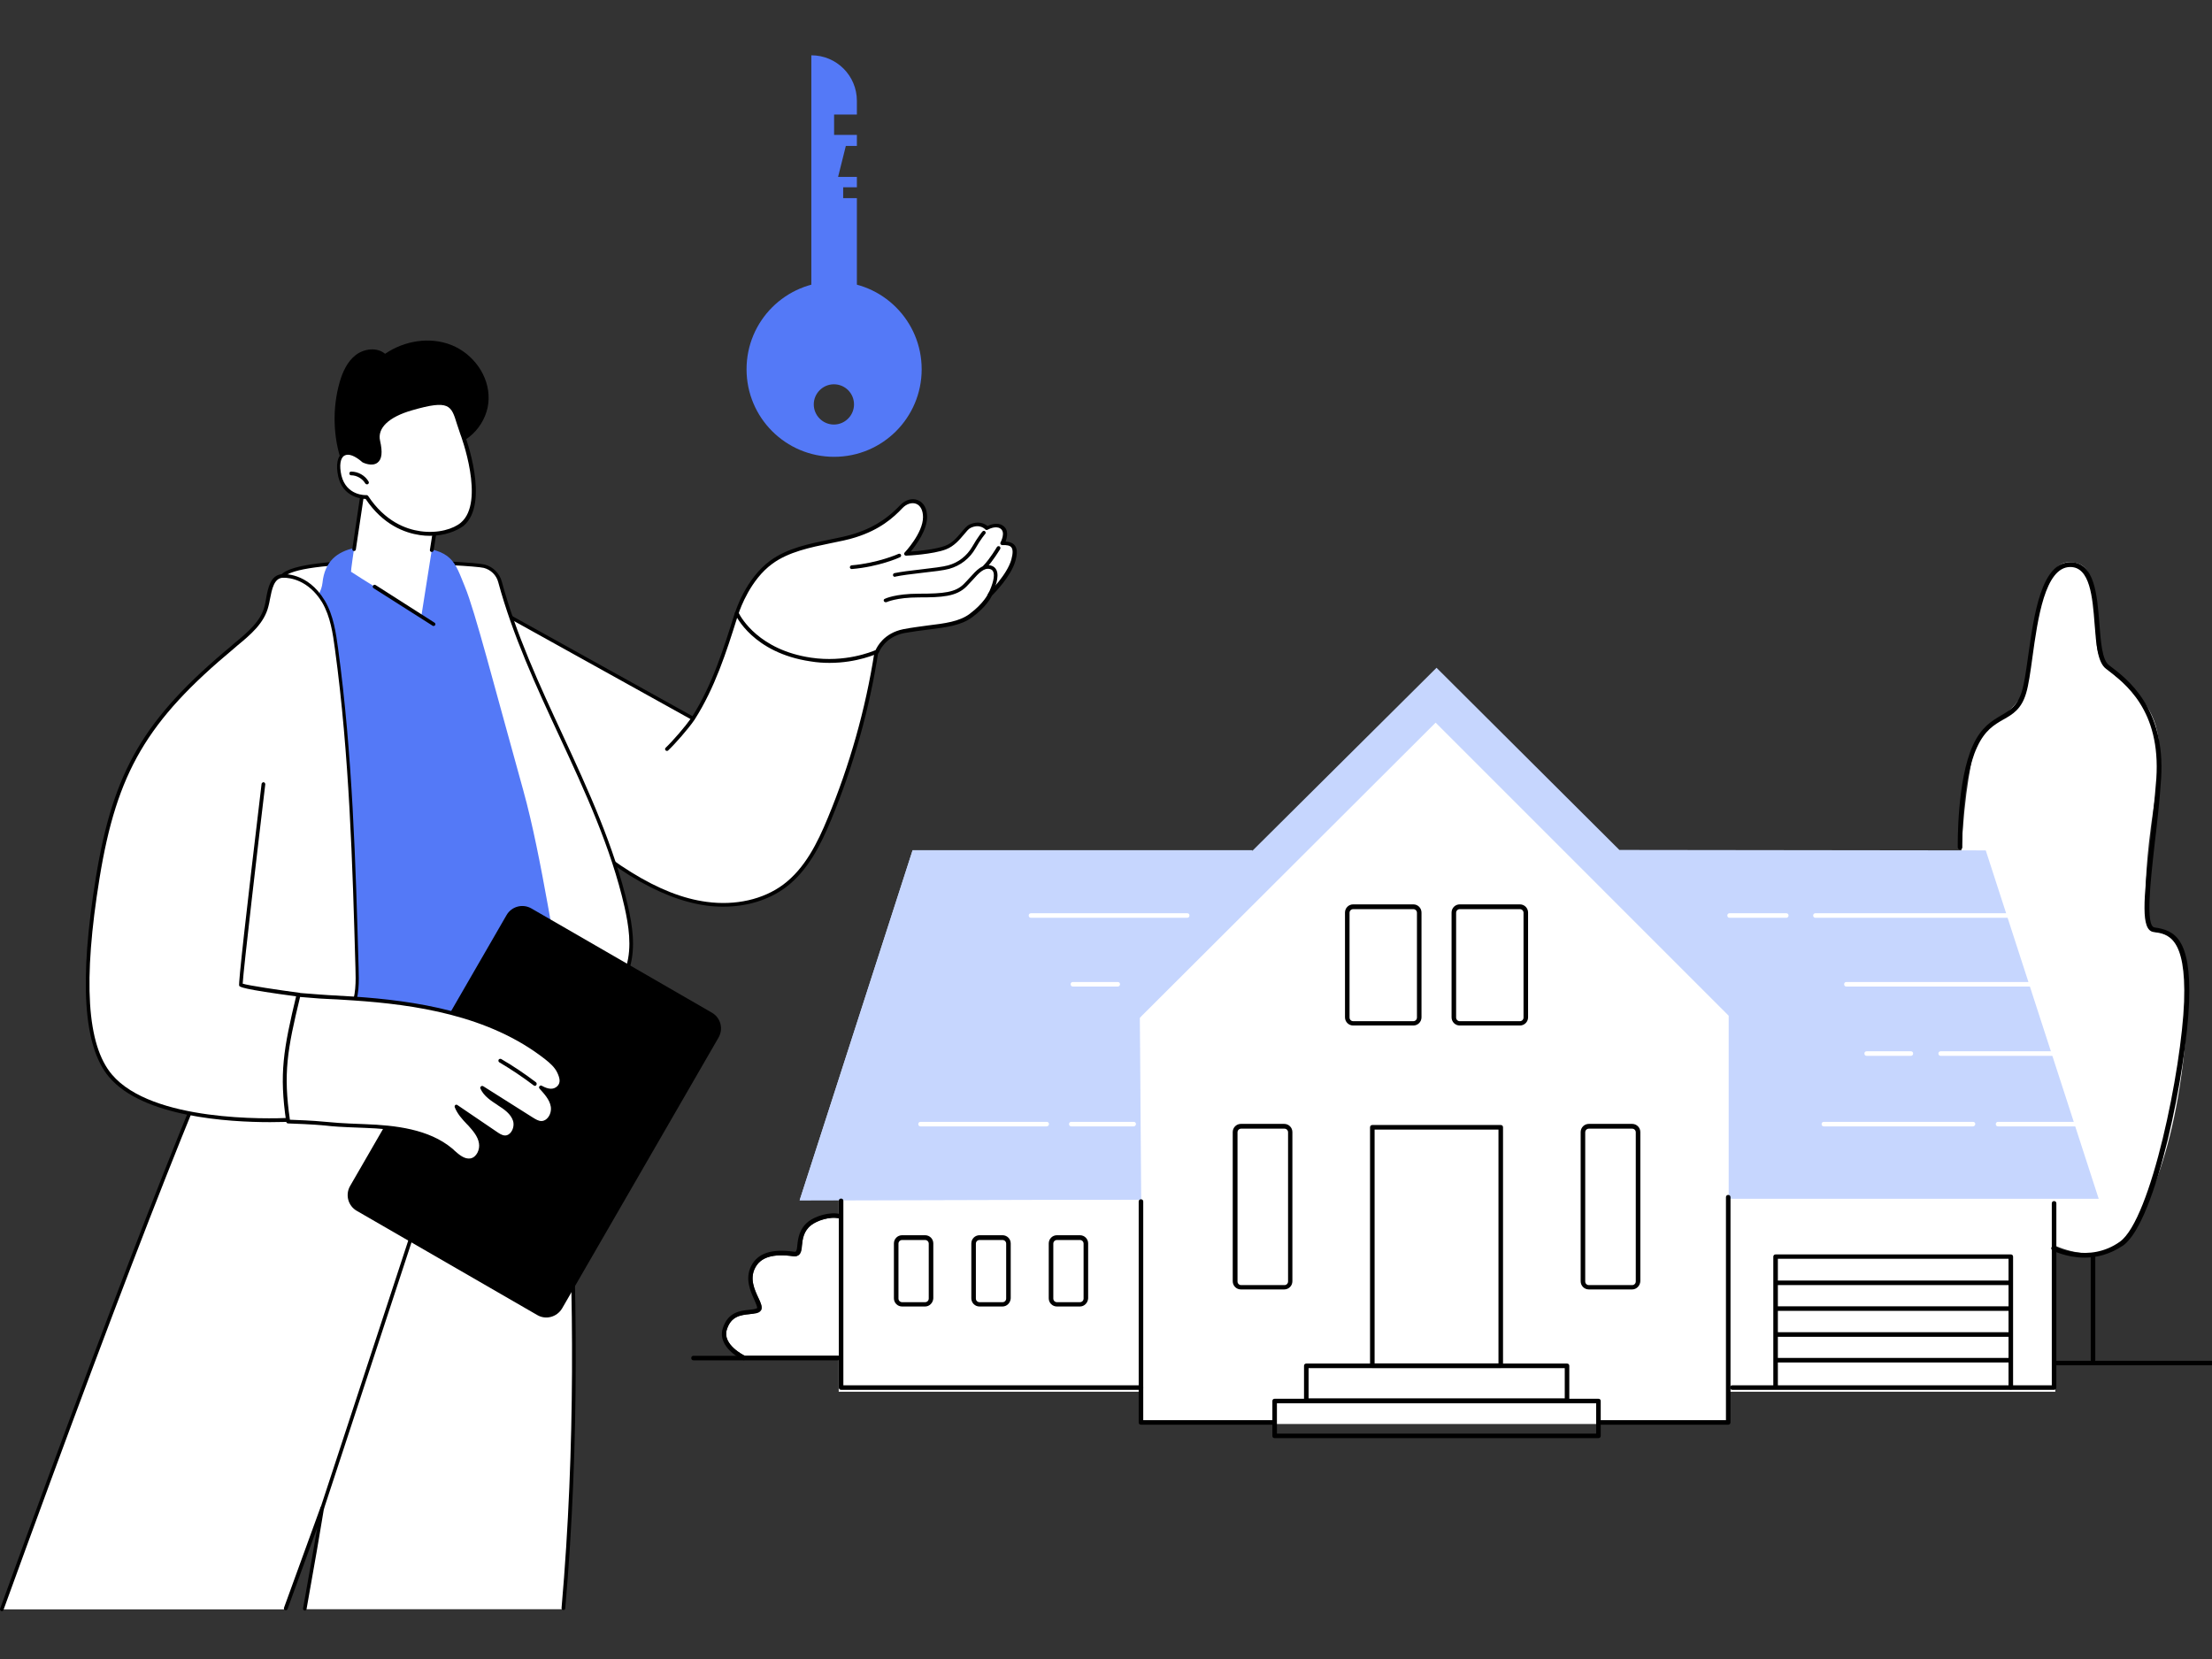 <svg width="240" height="180" viewBox="0 0 240 180" fill="none" xmlns="http://www.w3.org/2000/svg">
<rect x="0" y="0" width="240" height="180" fill="#333333" stroke="none"/>
<g clip-path="url(#clip0_859_9279)">
<path d="M227 136C225 136 223 135.5 220 133.5C219.333 131.333 217.3 124.2 214.5 113C211 99 213.5 82.5 214.5 80.5C215.5 78.5 217 78.5 219 76C221 73.5 220.5 61 224.5 61C227.5 61 227 64 227.5 70C227.917 75 236 73.5 234 85.5C232 97.5 233 100.5 233.5 101C234 101.5 238.5 99.5 237 114C235.5 128.5 231 134 230.5 134.5C230 135 229 136 227 136Z" fill="white"/>
<path d="M91 126L121.5 106L156 77L190.5 106L223 126V151H187.5V154.5H124V151H91V126Z" fill="white"/>
<path d="M99.014 92.267L86.76 130.24L123.819 130.142L123.671 110.426L155.764 78.407L187.56 110.204V130.068H227.707L215.453 92.267L175.701 92.218L155.862 72.453L135.9 92.292L99.014 92.267Z" fill="#C6D6FE"/>
<path d="M91.083 132.206C91.207 132.231 91.355 132.157 91.379 132.033H92V147.079H80.781C80.756 147.079 78.359 145.893 78.853 144.287C79.298 142.805 80.361 142.681 81.324 142.583C81.549 142.555 82.117 142.428 82.584 142.138C82.732 141.817 82.559 141.397 82.288 140.829C81.868 139.939 81.324 138.753 81.917 137.592C82.51 136.406 83.844 135.986 86.117 136.307C86.315 136.332 86.488 136.283 86.636 136.184C86.759 136.123 87.006 135.829 87.006 135.146C87.081 134.454 87.179 133.565 88.019 132.923C88.612 132.453 90.045 131.934 91.083 132.206Z" fill="white"/>
<path d="M123.696 130.17L86.76 130.219L99.014 92.246H135.9L123.646 110.454L123.696 130.17Z" fill="#C6D6FE"/>
<path d="M153.343 111.267H146.821C146.326 111.267 145.931 110.871 145.931 110.377V99.013C145.931 98.518 146.326 98.123 146.821 98.123H153.343C153.837 98.123 154.232 98.518 154.232 99.013V110.377C154.232 110.871 153.837 111.267 153.343 111.267ZM146.821 98.642C146.598 98.642 146.425 98.815 146.425 99.037V110.402C146.425 110.624 146.598 110.797 146.821 110.797H153.343C153.565 110.797 153.738 110.624 153.738 110.402V99.037C153.738 98.815 153.565 98.642 153.343 98.642H146.821Z" fill="black"/>
<path d="M164.905 111.267H158.383C157.889 111.267 157.494 110.871 157.494 110.377V99.013C157.494 98.518 157.889 98.123 158.383 98.123H164.905C165.4 98.123 165.795 98.518 165.795 99.013V110.377C165.795 110.871 165.4 111.267 164.905 111.267ZM158.383 98.642C158.161 98.642 157.988 98.815 157.988 99.037V110.402C157.988 110.624 158.161 110.797 158.383 110.797H164.905C165.128 110.797 165.301 110.624 165.301 110.402V99.037C165.301 98.815 165.128 98.642 164.905 98.642H158.383Z" fill="black"/>
<path d="M138.223 154.58H123.794C123.646 154.58 123.547 154.481 123.547 154.333V130.368C123.547 130.22 123.646 130.121 123.794 130.121C123.943 130.121 124.041 130.22 124.041 130.368V154.086H138.223C138.371 154.086 138.47 154.185 138.47 154.333C138.47 154.457 138.346 154.58 138.223 154.58Z" fill="black"/>
<path d="M187.511 154.579H173.503C173.355 154.579 173.256 154.48 173.256 154.332C173.256 154.183 173.355 154.085 173.503 154.085H187.264V129.897C187.264 129.749 187.363 129.65 187.511 129.65C187.659 129.65 187.758 129.749 187.758 129.897V154.332C187.758 154.455 187.659 154.579 187.511 154.579Z" fill="black"/>
<path d="M173.43 156.038H138.298C138.149 156.038 138.051 155.939 138.051 155.791V152.011C138.051 151.862 138.149 151.764 138.298 151.764H173.43C173.578 151.764 173.677 151.862 173.677 152.011V155.791C173.677 155.939 173.578 156.038 173.43 156.038ZM138.545 155.544H173.182V152.258H138.545V155.544Z" fill="black"/>
<path d="M170.021 152.219H141.732C141.584 152.219 141.485 152.121 141.485 151.972V148.192C141.485 148.044 141.584 147.945 141.732 147.945H170.021C170.169 147.945 170.268 148.044 170.268 148.192V151.972C170.268 152.096 170.144 152.219 170.021 152.219ZM141.979 151.725H169.774V148.439H141.979V151.725Z" fill="black"/>
<path d="M162.83 148.424H148.896C148.748 148.424 148.649 148.325 148.649 148.177V122.31C148.649 122.161 148.748 122.062 148.896 122.062H162.83C162.978 122.062 163.077 122.161 163.077 122.31V148.177C163.077 148.3 162.978 148.424 162.83 148.424ZM149.143 147.93H162.583V122.557H149.143V147.93Z" fill="black"/>
<path d="M222.866 150.798H187.956C187.808 150.798 187.709 150.699 187.709 150.551C187.709 150.402 187.808 150.304 187.956 150.304H222.618V130.563C222.618 130.415 222.717 130.316 222.866 130.316C223.014 130.316 223.113 130.415 223.113 130.563V150.551C223.113 150.699 222.989 150.798 222.866 150.798Z" fill="black"/>
<path d="M139.334 139.903H134.64C134.146 139.903 133.75 139.507 133.75 139.013V122.831C133.75 122.337 134.146 121.941 134.64 121.941H139.334C139.828 121.941 140.223 122.337 140.223 122.831V139.013C140.223 139.507 139.828 139.903 139.334 139.903ZM134.664 122.46C134.442 122.46 134.269 122.633 134.269 122.856V139.038C134.269 139.26 134.442 139.433 134.664 139.433H139.359C139.581 139.433 139.754 139.26 139.754 139.038V122.856C139.754 122.633 139.581 122.46 139.359 122.46H134.664Z" fill="black"/>
<path d="M177.085 139.903H172.391C171.897 139.903 171.501 139.507 171.501 139.013V122.831C171.501 122.337 171.897 121.941 172.391 121.941H177.085C177.579 121.941 177.974 122.337 177.974 122.831V139.013C177.95 139.507 177.554 139.903 177.085 139.903ZM172.391 122.46C172.168 122.46 171.995 122.633 171.995 122.856V139.038C171.995 139.26 172.168 139.433 172.391 139.433H177.085C177.307 139.433 177.48 139.26 177.48 139.038V122.856C177.48 122.633 177.307 122.46 177.085 122.46H172.391Z" fill="black"/>
<path d="M218.171 150.754C218.023 150.754 217.924 150.655 217.924 150.507V136.573H192.897V150.458C192.897 150.606 192.798 150.705 192.65 150.705C192.502 150.705 192.403 150.606 192.403 150.458V136.351C192.403 136.202 192.502 136.104 192.65 136.104H218.171C218.319 136.104 218.418 136.202 218.418 136.351V150.532C218.418 150.655 218.295 150.754 218.171 150.754Z" fill="black"/>
<path d="M218.023 139.432H192.774C192.626 139.432 192.527 139.333 192.527 139.185C192.527 139.036 192.626 138.938 192.774 138.938H218.023C218.172 138.938 218.27 139.036 218.27 139.185C218.27 139.308 218.147 139.432 218.023 139.432Z" fill="black"/>
<path d="M218.023 142.227H192.774C192.626 142.227 192.527 142.128 192.527 141.979C192.527 141.831 192.626 141.732 192.774 141.732H218.023C218.172 141.732 218.27 141.831 218.27 141.979C218.27 142.128 218.147 142.227 218.023 142.227Z" fill="black"/>
<path d="M218.023 145.041H192.774C192.626 145.041 192.527 144.942 192.527 144.794C192.527 144.646 192.626 144.547 192.774 144.547H218.023C218.172 144.547 218.27 144.646 218.27 144.794C218.27 144.917 218.147 145.041 218.023 145.041Z" fill="black"/>
<path d="M218.023 147.83H192.774C192.626 147.83 192.527 147.731 192.527 147.583C192.527 147.435 192.626 147.336 192.774 147.336H218.023C218.172 147.336 218.27 147.435 218.27 147.583C218.27 147.731 218.147 147.83 218.023 147.83Z" fill="black"/>
<path d="M123.794 150.796H91.257C91.108 150.796 91.009 150.697 91.009 150.549V130.29C91.009 130.142 91.108 130.043 91.257 130.043C91.405 130.043 91.504 130.142 91.504 130.29V150.302H123.794C123.942 150.302 124.041 150.401 124.041 150.549C124.041 150.697 123.918 150.796 123.794 150.796Z" fill="black"/>
<path d="M100.373 141.754H97.878C97.384 141.754 96.988 141.359 96.988 140.865V134.911C96.988 134.417 97.384 134.021 97.878 134.021H100.373C100.867 134.021 101.263 134.417 101.263 134.911V140.865C101.238 141.359 100.843 141.754 100.373 141.754ZM97.878 134.54C97.656 134.54 97.483 134.713 97.483 134.936V140.89C97.483 141.112 97.656 141.285 97.878 141.285H100.373C100.595 141.285 100.768 141.112 100.768 140.89V134.936C100.768 134.713 100.595 134.54 100.373 134.54H97.878Z" fill="black"/>
<path d="M108.772 141.754H106.277C105.783 141.754 105.388 141.359 105.388 140.865V134.911C105.388 134.417 105.783 134.021 106.277 134.021H108.772C109.266 134.021 109.662 134.417 109.662 134.911V140.865C109.637 141.359 109.242 141.754 108.772 141.754ZM106.277 134.54C106.055 134.54 105.882 134.713 105.882 134.936V140.89C105.882 141.112 106.055 141.285 106.277 141.285H108.772C108.995 141.285 109.168 141.112 109.168 140.89V134.936C109.168 134.713 108.995 134.54 108.772 134.54H106.277Z" fill="black"/>
<path d="M117.173 141.754H114.678C114.184 141.754 113.788 141.359 113.788 140.865V134.911C113.788 134.417 114.184 134.021 114.678 134.021H117.173C117.667 134.021 118.063 134.417 118.063 134.911V140.865C118.038 141.359 117.643 141.754 117.173 141.754ZM114.678 134.54C114.456 134.54 114.283 134.713 114.283 134.936V140.89C114.283 141.112 114.456 141.285 114.678 141.285H117.173C117.396 141.285 117.568 141.112 117.568 140.89V134.936C117.568 134.713 117.396 134.54 117.173 134.54H114.678Z" fill="black"/>
<path d="M218.221 99.58H196.974C196.826 99.58 196.727 99.481 196.727 99.333C196.727 99.185 196.826 99.086 196.974 99.086H218.221C218.369 99.086 218.468 99.185 218.468 99.333C218.468 99.481 218.369 99.58 218.221 99.58Z" fill="white"/>
<path d="M193.811 99.58H187.659C187.511 99.58 187.412 99.481 187.412 99.333C187.412 99.185 187.511 99.086 187.659 99.086H193.811C193.959 99.086 194.058 99.185 194.058 99.333C194.058 99.481 193.934 99.58 193.811 99.58Z" fill="white"/>
<path d="M128.811 99.58H111.862C111.714 99.58 111.615 99.481 111.615 99.333C111.615 99.185 111.714 99.086 111.862 99.086H128.811C128.959 99.086 129.058 99.185 129.058 99.333C129.058 99.481 128.934 99.58 128.811 99.58Z" fill="white"/>
<path d="M220.37 107.039H200.333C200.185 107.039 200.086 106.94 200.086 106.792C200.086 106.644 200.185 106.545 200.333 106.545H220.37C220.518 106.545 220.617 106.644 220.617 106.792C220.617 106.94 220.494 107.039 220.37 107.039Z" fill="white"/>
<path d="M121.274 107.039H116.407C116.259 107.039 116.16 106.94 116.16 106.792C116.16 106.644 116.259 106.545 116.407 106.545H121.274C121.423 106.545 121.521 106.644 121.521 106.792C121.521 106.94 121.398 107.039 121.274 107.039Z" fill="white"/>
<path d="M207.326 114.557H202.533C202.384 114.557 202.286 114.458 202.286 114.31C202.286 114.161 202.384 114.062 202.533 114.062H207.326C207.474 114.062 207.573 114.161 207.573 114.31C207.573 114.458 207.474 114.557 207.326 114.557Z" fill="white"/>
<path d="M222.742 114.557H210.562C210.414 114.557 210.315 114.458 210.315 114.31C210.315 114.161 210.414 114.062 210.562 114.062H222.742C222.89 114.062 222.989 114.161 222.989 114.31C222.989 114.458 222.89 114.557 222.742 114.557Z" fill="white"/>
<path d="M225.238 122.213H216.788C216.64 122.213 216.541 122.114 216.541 121.966C216.541 121.818 216.64 121.719 216.788 121.719H225.238C225.386 121.719 225.485 121.818 225.485 121.966C225.485 122.089 225.361 122.213 225.238 122.213Z" fill="white"/>
<path d="M214.07 122.213H197.888C197.739 122.213 197.641 122.114 197.641 121.966C197.641 121.818 197.739 121.719 197.888 121.719H214.07C214.218 121.719 214.317 121.818 214.317 121.966C214.317 122.089 214.194 122.213 214.07 122.213Z" fill="white"/>
<path d="M123.004 122.213H116.235C116.086 122.213 115.988 122.114 115.988 121.966C115.988 121.818 116.086 121.719 116.235 121.719H123.004C123.152 121.719 123.251 121.818 123.251 121.966C123.251 122.089 123.128 122.213 123.004 122.213Z" fill="white"/>
<path d="M113.567 122.213H99.88C99.731 122.213 99.633 122.114 99.633 121.966C99.633 121.818 99.731 121.719 99.88 121.719H113.567C113.715 121.719 113.814 121.818 113.814 121.966C113.814 122.089 113.69 122.213 113.567 122.213Z" fill="white"/>
<path d="M240.753 148.133H222.915C222.767 148.133 222.668 148.034 222.668 147.886C222.668 147.737 222.767 147.639 222.915 147.639H240.753C240.901 147.639 241 147.737 241 147.886C241 148.034 240.877 148.133 240.753 148.133Z" fill="black"/>
<path d="M90.886 147.596H75.247C75.099 147.596 75 147.497 75 147.349C75 147.2 75.099 147.102 75.247 147.102H90.886C91.034 147.102 91.133 147.2 91.133 147.349C91.133 147.472 91.01 147.596 90.886 147.596Z" fill="black"/>
<path d="M227.09 147.791C226.942 147.791 226.843 147.692 226.843 147.543V136.179C226.843 136.03 226.942 135.932 227.09 135.932C227.238 135.932 227.337 136.03 227.337 136.179V147.543C227.337 147.692 227.238 147.791 227.09 147.791Z" fill="black"/>
<path d="M226.176 136.452C224.2 136.452 222.717 135.686 222.693 135.662C222.569 135.587 222.52 135.439 222.594 135.316C222.668 135.192 222.816 135.143 222.94 135.217C222.965 135.242 226.646 137.119 230.006 134.723C233.39 132.302 236.701 115.971 236.973 108.683C237.22 101.617 235.169 101.32 233.662 101.123C232.254 100.925 232.575 97.664 233.267 91.438C233.514 89.14 233.786 86.768 233.959 84.471C234.453 77.034 230.574 74.144 228.499 72.562C227.585 71.871 227.436 69.944 227.263 67.72C227.041 64.805 226.769 61.519 224.62 61.519C221.877 61.519 221.087 67.177 220.519 71.302C220.296 72.933 220.099 74.341 219.827 75.231C219.308 76.96 218.369 77.504 217.356 78.072C216.368 78.64 215.355 79.233 214.515 81.061C212.786 84.743 212.909 91.858 212.909 91.932C212.909 92.08 212.81 92.179 212.662 92.179C212.539 92.179 212.415 92.08 212.415 91.932C212.415 91.635 212.316 84.644 214.07 80.839C214.985 78.862 216.121 78.22 217.109 77.627C218.048 77.084 218.863 76.614 219.357 75.058C219.629 74.193 219.827 72.809 220.049 71.204C220.692 66.658 221.482 61 224.645 61C227.263 61 227.535 64.533 227.782 67.671C227.93 69.598 228.079 71.624 228.82 72.167C230.821 73.674 234.972 76.787 234.478 84.495C234.329 86.818 234.058 89.19 233.786 91.487C233.316 95.712 232.773 100.48 233.761 100.628C235.886 100.925 237.763 101.765 237.516 108.707C237.245 115.996 233.983 132.549 230.352 135.143C228.869 136.131 227.436 136.452 226.176 136.452Z" fill="black"/>
<path d="M80.706 147.572C80.682 147.572 80.632 147.572 80.608 147.548C80.484 147.498 77.816 146.189 78.409 144.163C78.952 142.359 80.311 142.211 81.299 142.112C81.596 142.088 81.892 142.038 82.09 141.964L82.139 141.939C82.189 141.816 81.991 141.371 81.843 141.025C81.423 140.111 80.805 138.752 81.497 137.369C82.213 135.961 83.696 135.466 86.191 135.812C86.265 135.812 86.315 135.812 86.339 135.788C86.438 135.714 86.488 135.392 86.512 135.071C86.586 134.355 86.735 133.292 87.723 132.526C88.415 131.983 90.02 131.415 91.206 131.736C91.33 131.761 91.404 131.909 91.379 132.032C91.355 132.156 91.206 132.23 91.083 132.205C90.045 131.934 88.612 132.452 88.019 132.922C87.179 133.564 87.081 134.454 87.006 135.145C86.957 135.615 86.908 135.985 86.636 136.183C86.488 136.282 86.315 136.331 86.117 136.306C83.844 135.985 82.51 136.405 81.917 137.591C81.324 138.752 81.868 139.938 82.288 140.828C82.559 141.396 82.732 141.816 82.584 142.137C82.535 142.236 82.436 142.359 82.238 142.434C81.966 142.532 81.67 142.557 81.324 142.582C80.361 142.681 79.298 142.804 78.853 144.287C78.359 145.892 80.756 147.078 80.781 147.078C80.904 147.128 80.954 147.276 80.904 147.399C80.904 147.523 80.805 147.572 80.706 147.572Z" fill="black"/>
<path d="M30.973 174.598L34.971 163.649C34.569 166.16 33.886 170.038 33.062 174.598H61.13C64.404 137.49 59.683 103.215 59.683 103.215L28.04 104.179C22.876 113.341 10.661 145.808 0.214 174.618H30.973V174.598Z" fill="white"/>
<path d="M33.083 174.746C33.063 174.746 33.063 174.746 33.042 174.746C32.942 174.726 32.862 174.625 32.882 174.505C33.525 170.888 34.047 167.955 34.429 165.725L31.194 174.585C31.154 174.685 31.033 174.746 30.933 174.706C30.832 174.665 30.772 174.545 30.812 174.444L34.77 163.555C34.81 163.455 34.911 163.394 35.011 163.434C35.112 163.455 35.172 163.555 35.152 163.655C34.77 165.986 34.148 169.663 33.264 174.565C33.264 174.685 33.183 174.746 33.083 174.746Z" fill="black"/>
<path d="M0.193 174.822C0.173 174.822 0.153 174.822 0.133 174.802C0.033 174.762 -0.028 174.641 0.013 174.541C14.277 135.243 23.66 111.535 27.879 104.041C27.919 103.981 27.979 103.941 28.04 103.941L59.683 102.977C59.783 102.977 59.884 103.057 59.884 103.157C59.924 103.499 64.545 137.835 61.331 174.501C61.331 174.621 61.23 174.702 61.109 174.682C60.989 174.682 60.909 174.581 60.929 174.461C64.023 139.201 59.864 106.131 59.502 103.398L28.16 104.343C23.921 111.917 14.579 135.584 0.374 174.682C0.354 174.782 0.274 174.822 0.193 174.822Z" fill="black"/>
<path d="M34.971 163.828C34.951 163.828 34.931 163.828 34.911 163.808C34.81 163.768 34.75 163.668 34.79 163.547L47.97 123.405C48.492 121.838 49.798 120.633 51.405 120.271L53.756 119.728C53.856 119.708 53.977 119.769 53.997 119.869C54.017 119.97 53.957 120.09 53.836 120.11L51.486 120.653C50.019 120.994 48.814 122.099 48.352 123.526L35.152 163.688C35.132 163.788 35.051 163.828 34.971 163.828Z" fill="black"/>
<path d="M51.084 64.764C51.586 64.483 53.595 65.969 54.098 66.251C56.247 67.436 58.397 68.641 60.547 69.827C65.429 72.539 70.311 75.251 75.193 77.964C77.423 74.488 78.669 70.51 79.915 66.552C81.06 68.24 83.25 70.208 87.368 71.253C90.603 72.077 93.315 71.374 95.124 70.51C94.159 76.778 92.431 82.946 90 88.793C88.855 91.525 87.489 94.318 85.098 96.106C82.727 97.894 79.573 98.436 76.64 98.034C73.707 97.633 70.934 96.367 68.423 94.82C62.054 90.902 57.011 84.935 53.997 78.104C52.49 74.689 51.466 71.052 51.044 67.335C50.984 66.833 50.542 65.085 51.084 64.764Z" fill="white"/>
<path d="M78.468 98.375C77.865 98.375 77.243 98.335 76.64 98.255C74.028 97.893 71.316 96.828 68.342 95C62.074 91.122 56.931 85.155 53.837 78.184C52.29 74.688 51.285 71.051 50.863 67.355C50.843 67.274 50.823 67.134 50.803 66.993C50.622 65.948 50.481 64.904 51.024 64.602C51.446 64.361 52.29 64.823 53.716 65.767C53.937 65.908 54.118 66.029 54.218 66.089L75.133 77.702C77.303 74.266 78.528 70.308 79.734 66.491C79.754 66.41 79.814 66.37 79.895 66.35C79.975 66.33 80.055 66.37 80.096 66.43C81.12 67.937 83.23 69.987 87.429 71.051C90.684 71.895 93.376 71.112 95.043 70.328C95.104 70.288 95.184 70.308 95.244 70.348C95.305 70.388 95.325 70.469 95.325 70.549C94.36 76.858 92.632 83.026 90.201 88.892C89.056 91.665 87.65 94.478 85.239 96.286C83.411 97.652 81.02 98.375 78.468 98.375ZM51.265 64.924C51.225 64.924 51.205 64.924 51.184 64.944C50.863 65.125 51.084 66.43 51.164 66.913C51.184 67.073 51.225 67.214 51.225 67.314C51.647 70.971 52.631 74.567 54.158 78.023C57.212 84.934 62.315 90.841 68.523 94.658C71.456 96.467 74.108 97.511 76.68 97.853C79.794 98.275 82.828 97.592 84.998 95.964C87.328 94.216 88.695 91.464 89.82 88.732C92.19 83.006 93.898 76.998 94.862 70.85C93.115 71.614 90.483 72.257 87.328 71.433C83.31 70.409 81.14 68.5 79.995 66.973C78.81 70.77 77.544 74.668 75.374 78.063C75.314 78.144 75.193 78.184 75.113 78.124L54.017 66.41C53.897 66.35 53.716 66.23 53.475 66.069C53.013 65.788 51.687 64.924 51.265 64.924Z" fill="black"/>
<path d="M72.361 81.475C72.3 81.475 72.26 81.455 72.22 81.415C72.139 81.335 72.139 81.214 72.22 81.134C73.023 80.37 74.35 78.823 74.972 77.939C75.033 77.839 75.153 77.819 75.254 77.899C75.354 77.96 75.374 78.08 75.294 78.18C74.651 79.105 73.305 80.652 72.481 81.435C72.461 81.455 72.401 81.475 72.361 81.475Z" fill="black"/>
<path d="M95.144 70.7C95.144 70.7 95.746 68.932 98.037 68.49C100.95 67.908 103.622 68.048 105.29 66.823C106.957 65.577 107.379 64.512 107.379 64.512C107.379 64.512 109.429 62.543 109.911 60.795C110.353 59.228 109.75 58.907 108.725 58.967C108.725 58.967 109.429 57.701 108.625 57.199C107.962 56.797 107.038 57.34 107.038 57.34C107.038 57.34 106.375 56.576 105.209 57.119C104.526 57.44 103.944 58.887 102.537 59.429C101.131 59.972 98.278 60.112 98.278 60.112C98.278 60.112 100.327 57.963 100.327 56.134C100.327 54.306 98.76 53.924 97.736 55.009C96.711 56.094 95.264 57.32 92.733 58.143C90.201 58.947 86.284 59.108 83.632 61.057C81 62.985 79.895 66.602 79.895 66.602C79.895 66.602 81.703 70.7 87.931 71.624C92.11 72.187 95.144 70.7 95.144 70.7Z" fill="white"/>
<path d="M90 71.922C89.358 71.922 88.674 71.881 87.951 71.761C81.683 70.837 79.834 66.778 79.754 66.618C79.734 66.577 79.734 66.517 79.754 66.477C79.794 66.336 80.899 62.78 83.571 60.831C85.42 59.465 87.871 58.983 90.041 58.541C91.025 58.34 91.949 58.159 92.733 57.898C95.264 57.094 96.691 55.829 97.655 54.824C98.218 54.221 98.961 54.02 99.584 54.262C100.227 54.523 100.588 55.186 100.588 56.09C100.588 57.536 99.403 59.124 98.82 59.847C99.684 59.787 101.513 59.606 102.537 59.224C103.341 58.923 103.843 58.3 104.305 57.757C104.627 57.376 104.888 57.054 105.189 56.914C106.093 56.492 106.797 56.773 107.138 57.074C107.439 56.934 108.203 56.632 108.786 57.014C109.489 57.456 109.268 58.3 109.107 58.762C109.469 58.782 109.85 58.862 110.091 59.164C110.373 59.505 110.393 60.048 110.172 60.851C109.71 62.519 107.881 64.367 107.62 64.629C107.52 64.85 106.997 65.854 105.471 66.979C104.285 67.863 102.658 68.064 100.749 68.305C99.905 68.406 99.021 68.526 98.117 68.687C95.967 69.109 95.385 70.756 95.365 70.776C95.345 70.817 95.304 70.877 95.264 70.897C95.124 70.917 93.054 71.922 90 71.922ZM80.156 66.517C80.417 67.04 82.386 70.535 88.011 71.359C91.688 71.901 94.521 70.736 95.003 70.535C95.164 70.174 95.907 68.687 98.017 68.265C98.941 68.084 99.825 67.984 100.669 67.863C102.497 67.642 104.084 67.441 105.189 66.618C106.776 65.432 107.218 64.408 107.218 64.388C107.239 64.367 107.239 64.347 107.259 64.327C107.279 64.307 109.268 62.378 109.73 60.711C109.911 60.048 109.911 59.606 109.73 59.385C109.569 59.184 109.268 59.124 108.745 59.144C108.665 59.144 108.605 59.103 108.565 59.043C108.524 58.983 108.524 58.903 108.565 58.842C108.565 58.822 109.167 57.737 108.524 57.336C107.982 56.994 107.158 57.476 107.158 57.476C107.078 57.516 106.957 57.516 106.897 57.436C106.877 57.416 106.314 56.793 105.31 57.275C105.089 57.376 104.848 57.677 104.566 58.019C104.104 58.561 103.522 59.264 102.638 59.606C101.231 60.148 98.439 60.289 98.318 60.289C98.238 60.289 98.157 60.249 98.117 60.168C98.077 60.088 98.097 60.008 98.157 59.947C98.177 59.927 100.146 57.838 100.146 56.11C100.146 55.367 99.865 54.844 99.403 54.663C98.941 54.483 98.358 54.663 97.916 55.126C96.932 56.17 95.465 57.476 92.833 58.3C92.03 58.561 91.085 58.742 90.101 58.943C87.971 59.385 85.56 59.867 83.792 61.173C81.442 62.881 80.317 66.015 80.156 66.517Z" fill="black"/>
<path d="M96.088 65.34C96.007 65.34 95.947 65.299 95.907 65.239C95.847 65.139 95.887 65.018 95.987 64.978C96.028 64.958 97.112 64.415 99.724 64.415C102.396 64.415 103.682 64.275 104.586 63.351C104.807 63.13 105.008 62.909 105.209 62.688C105.932 61.884 106.616 61.12 107.52 61.362C107.801 61.442 108.002 61.603 108.122 61.864C108.444 62.587 107.982 63.793 107.52 64.697C107.479 64.797 107.359 64.837 107.258 64.777C107.158 64.737 107.118 64.616 107.178 64.516C107.741 63.391 107.962 62.447 107.761 62.025C107.7 61.884 107.58 61.783 107.419 61.743C106.756 61.562 106.174 62.206 105.511 62.949C105.31 63.17 105.089 63.411 104.868 63.632C103.763 64.737 102.195 64.817 99.724 64.817C97.233 64.817 96.188 65.34 96.168 65.34C96.148 65.34 96.128 65.34 96.088 65.34Z" fill="black"/>
<path d="M106.857 61.688C106.816 61.688 106.756 61.668 106.716 61.628C106.636 61.547 106.636 61.427 106.716 61.347C107.419 60.623 108.162 59.358 108.162 59.358C108.223 59.257 108.343 59.237 108.444 59.277C108.544 59.337 108.564 59.458 108.524 59.559C108.484 59.619 107.741 60.864 107.017 61.628C106.977 61.668 106.917 61.688 106.857 61.688Z" fill="black"/>
<path d="M97.093 62.585C96.992 62.585 96.912 62.525 96.892 62.425C96.872 62.324 96.932 62.204 97.052 62.184C97.716 62.043 98.82 61.902 99.905 61.782C101.091 61.641 102.336 61.5 102.879 61.34C103.984 61.038 104.908 60.315 105.491 59.31C106.073 58.286 106.576 57.683 106.596 57.663C106.676 57.583 106.797 57.563 106.877 57.643C106.957 57.723 106.977 57.844 106.897 57.924C106.897 57.924 106.395 58.507 105.832 59.511C105.209 60.596 104.205 61.38 102.979 61.721C102.417 61.882 101.211 62.023 99.946 62.163C98.881 62.284 97.776 62.425 97.133 62.565C97.113 62.585 97.093 62.585 97.093 62.585Z" fill="black"/>
<path d="M92.411 61.741C92.311 61.741 92.21 61.661 92.21 61.56C92.21 61.44 92.291 61.359 92.391 61.339C95.224 61.098 97.454 60.114 97.494 60.093C97.595 60.053 97.715 60.093 97.755 60.194C97.796 60.294 97.755 60.415 97.655 60.455C97.555 60.515 95.324 61.5 92.411 61.741Z" fill="black"/>
<path d="M52.531 61.436C53.355 61.657 54.017 62.3 54.239 63.124C57.513 75.299 65.128 86.068 67.941 98.364C68.423 100.513 68.764 102.763 68.141 104.873C67.579 106.802 66.253 108.409 64.686 109.675C63.119 110.941 62.476 111.604 60.708 112.508C59.643 103.085 59.442 99.167 57.473 93.401C55.565 87.816 49.336 84.501 48.131 78.735C47.287 74.696 33.906 75.058 34.027 70.919C34.067 69.754 29.848 63.425 30.631 62.461C32.52 60.191 50.923 61.014 52.531 61.436Z" fill="white"/>
<path d="M60.708 112.747C60.667 112.747 60.647 112.747 60.607 112.727C60.547 112.686 60.507 112.646 60.507 112.566C60.346 111.18 60.205 109.914 60.085 108.729C59.361 102.058 58.96 98.382 57.292 93.499C56.408 90.928 54.56 88.798 52.772 86.749C50.722 84.378 48.593 81.947 47.95 78.813C47.568 76.965 44.173 76.04 40.898 75.156C37.221 74.172 33.766 73.228 33.826 70.957C33.846 70.515 33.082 69.089 32.359 67.683C30.892 64.87 29.968 62.981 30.491 62.379C32.48 59.947 51.124 60.872 52.591 61.253C53.495 61.495 54.198 62.198 54.439 63.082C55.986 68.828 58.558 74.373 61.049 79.737C63.802 85.684 66.655 91.852 68.141 98.341C68.603 100.371 68.985 102.741 68.342 104.951C67.82 106.719 66.594 108.407 64.826 109.854C64.525 110.095 64.264 110.296 64.023 110.497C62.958 111.381 62.255 111.943 60.808 112.707C60.768 112.727 60.728 112.747 60.708 112.747ZM42.324 61.153C42.123 61.153 41.902 61.153 41.702 61.153C35.514 61.193 31.535 61.715 30.812 62.62C30.43 63.082 31.817 65.734 32.741 67.502C33.685 69.31 34.268 70.455 34.248 70.957C34.187 72.906 37.663 73.85 41.018 74.754C44.414 75.679 47.91 76.623 48.352 78.713C48.974 81.726 50.984 84.037 53.093 86.468C54.901 88.557 56.79 90.707 57.694 93.359C59.382 98.281 59.783 101.978 60.507 108.668C60.627 109.753 60.748 110.939 60.889 112.204C62.134 111.521 62.797 110.979 63.782 110.175C64.023 109.974 64.284 109.753 64.585 109.512C66.293 108.126 67.478 106.498 67.96 104.811C68.583 102.701 68.202 100.391 67.76 98.402C66.293 91.953 63.44 85.805 60.688 79.878C58.196 74.513 55.625 68.948 54.057 63.162C53.857 62.399 53.254 61.816 52.49 61.615C51.707 61.434 47.086 61.153 42.324 61.153Z" fill="black"/>
<path d="M32.519 109.921H59.18C60.546 109.921 61.531 108.635 61.169 107.309C60.345 104.296 58.818 93.085 56.769 85.732C53.595 74.34 51.545 66.324 50.44 63.651C49.335 60.979 49.135 59.553 44.634 59.352C40.475 59.171 35.473 58.528 34.99 63.23C34.89 64.134 34.388 64.957 33.664 65.52L30.691 67.71L32.519 109.921Z" fill="#5479F7"/>
<path d="M11.987 116.71C8.591 112.692 9.234 103.631 10.6 95.253C12.529 83.439 16.065 77.874 25.267 70.219C26.774 68.954 28.481 67.668 28.944 65.759C29.245 64.473 29.305 62.625 30.631 62.504C30.631 62.504 33.283 62.203 35.091 65.257C35.995 66.784 36.277 68.612 36.518 70.36C38.085 81.832 38.426 93.445 38.748 105.017C38.788 106.544 38.828 108.151 38.145 109.517C37.02 111.848 32.68 108.714 32.68 108.714C32.741 112.631 31.696 117.574 31.575 121.492C26.814 121.733 15.945 121.411 11.987 116.71Z" fill="white"/>
<path d="M29.305 121.752C24.845 121.752 15.503 121.21 11.826 116.85C9.033 113.535 8.571 106.463 10.4 95.212C12.288 83.62 15.603 77.974 25.126 70.058L25.448 69.777C26.854 68.612 28.321 67.406 28.723 65.698C28.783 65.477 28.823 65.216 28.863 64.975C29.084 63.77 29.346 62.403 30.571 62.303C30.672 62.283 33.364 62.042 35.232 65.156C36.197 66.763 36.458 68.752 36.679 70.339C38.246 81.832 38.587 93.625 38.909 105.017C38.949 106.483 39.009 108.151 38.286 109.617C38.045 110.1 37.683 110.401 37.181 110.522C35.755 110.883 33.645 109.617 32.841 109.095C32.841 111.185 32.54 113.555 32.259 115.846C32.018 117.855 31.776 119.763 31.716 121.511C31.716 121.612 31.636 121.692 31.535 121.712C31.274 121.712 30.451 121.752 29.305 121.752ZM30.812 62.685C30.712 62.685 30.651 62.685 30.651 62.685C29.727 62.765 29.506 63.91 29.285 65.035C29.245 65.297 29.185 65.538 29.125 65.779C28.683 67.607 27.176 68.873 25.709 70.078L25.388 70.359C15.945 78.215 12.67 83.8 10.802 95.272C8.993 106.403 9.415 113.374 12.148 116.589C16.507 121.752 29.205 121.391 31.395 121.29C31.455 119.583 31.696 117.654 31.937 115.785C32.239 113.374 32.54 110.863 32.52 108.713C32.52 108.633 32.56 108.573 32.62 108.533C32.681 108.492 32.761 108.512 32.821 108.553C32.841 108.573 35.574 110.522 37.141 110.14C37.523 110.039 37.804 109.818 37.985 109.437C38.648 108.07 38.608 106.463 38.567 105.037C38.246 93.645 37.904 81.872 36.337 70.4C36.116 68.752 35.855 66.904 34.951 65.357C33.444 62.886 31.395 62.685 30.812 62.685Z" fill="black"/>
<path d="M58.296 142.684L38.707 131.373C37.763 130.83 37.442 129.625 37.984 128.681L54.961 99.287C55.504 98.343 56.709 98.022 57.653 98.564L77.242 109.876C78.186 110.418 78.508 111.623 77.965 112.568L60.988 141.961C60.426 142.905 59.22 143.227 58.296 142.684Z" fill="black"/>
<path d="M59.963 120.045C59.823 119.242 59.24 118.579 58.698 117.976C59.441 118.398 60.124 118.478 60.606 117.976C61.089 117.494 60.928 116.891 60.647 116.268C60.365 115.645 59.823 115.183 59.28 114.741C53.474 110.18 45.799 108.814 38.426 108.312C34.468 108.031 36.397 108.232 32.419 107.91C30.912 114.118 30.53 116.569 31.294 121.652C36.959 121.873 34.026 121.934 39.611 122.135C42.846 122.255 46.442 122.637 48.933 124.726C49.576 125.269 50.259 125.992 51.083 125.831C51.867 125.691 52.309 124.746 52.168 123.963C52.028 123.179 51.485 122.516 50.943 121.934C50.4 121.351 49.797 120.768 49.536 120.005C50.963 120.969 52.389 121.934 53.795 122.898C54.097 123.099 54.398 123.3 54.76 123.32C55.604 123.36 56.126 122.275 55.865 121.472C55.604 120.668 54.86 120.126 54.137 119.684C53.434 119.221 52.67 118.739 52.309 117.976C54.097 119.101 55.865 120.226 57.653 121.351C57.974 121.552 58.336 121.773 58.738 121.773C59.541 121.833 60.084 120.849 59.963 120.045Z" fill="white"/>
<path d="M50.842 126.09C50.139 126.09 49.556 125.588 49.014 125.125C48.934 125.045 48.853 124.985 48.773 124.925C46.342 122.875 42.766 122.493 39.571 122.373C36.738 122.272 36.096 122.212 35.412 122.132C34.749 122.072 34.046 121.991 31.254 121.891C31.153 121.891 31.073 121.81 31.053 121.71C30.289 116.486 30.731 113.915 32.178 107.887C32.198 107.787 32.298 107.727 32.399 107.727C34.669 107.907 35.011 107.927 35.613 107.968C36.075 107.988 36.698 108.028 38.386 108.128C44.875 108.57 53.133 109.716 59.361 114.598C59.883 115 60.466 115.502 60.787 116.185C61.069 116.808 61.29 117.531 60.707 118.114C60.446 118.375 60.024 118.616 59.381 118.475C59.723 118.917 60.044 119.42 60.145 120.002C60.225 120.525 60.064 121.127 59.723 121.529C59.441 121.851 59.1 122.011 58.718 122.011C58.256 122.011 57.854 121.75 57.533 121.549L53.153 118.777C53.474 119.058 53.836 119.299 54.197 119.52L54.218 119.54C54.941 120.002 55.745 120.565 56.026 121.449C56.187 121.971 56.086 122.614 55.745 123.056C55.483 123.398 55.122 123.578 54.72 123.558C54.298 123.538 53.936 123.297 53.655 123.096L50.059 120.645C50.3 121.007 50.621 121.348 50.923 121.67L51.063 121.81C51.606 122.393 52.188 123.076 52.329 123.94C52.47 124.804 52.008 125.869 51.083 126.05C51.003 126.07 50.923 126.09 50.842 126.09ZM31.454 121.489C34.127 121.589 34.81 121.67 35.473 121.73C36.156 121.79 36.799 121.871 39.611 121.971C42.866 122.092 46.523 122.493 49.054 124.603C49.135 124.663 49.215 124.744 49.295 124.824C49.838 125.306 50.4 125.788 51.043 125.688C51.706 125.567 52.088 124.724 51.967 124.04C51.847 123.277 51.284 122.654 50.802 122.112L50.661 121.971C50.139 121.429 49.617 120.846 49.336 120.123C49.315 120.042 49.336 119.942 49.396 119.902C49.456 119.841 49.556 119.841 49.637 119.902L53.896 122.795C54.157 122.976 54.459 123.177 54.76 123.197C55.102 123.217 55.343 122.976 55.443 122.835C55.704 122.493 55.785 121.991 55.664 121.609C55.423 120.866 54.72 120.364 54.017 119.922L53.997 119.902C53.293 119.44 52.49 118.937 52.128 118.114C52.088 118.033 52.108 117.933 52.188 117.873C52.249 117.812 52.349 117.812 52.429 117.852L57.774 121.228C58.135 121.449 58.417 121.63 58.738 121.63C59.06 121.63 59.281 121.449 59.421 121.288C59.703 120.967 59.823 120.504 59.763 120.083C59.642 119.299 59.019 118.656 58.537 118.114C58.477 118.033 58.457 117.933 58.537 117.852C58.597 117.772 58.718 117.752 58.798 117.812C59.522 118.214 60.064 118.234 60.466 117.852C60.848 117.471 60.747 116.989 60.466 116.386C60.185 115.783 59.642 115.321 59.16 114.939C53.032 110.117 44.855 108.992 38.406 108.55C36.718 108.43 36.096 108.41 35.633 108.39C35.031 108.369 34.689 108.349 32.559 108.169C31.153 113.935 30.731 116.486 31.454 121.489Z" fill="black"/>
<path d="M58.035 117.813C57.995 117.813 57.955 117.793 57.915 117.773C56.73 116.869 55.464 116.025 54.178 115.262C54.077 115.202 54.057 115.081 54.097 114.981C54.158 114.88 54.278 114.86 54.379 114.9C55.685 115.664 56.95 116.508 58.156 117.432C58.236 117.492 58.256 117.633 58.196 117.713C58.156 117.793 58.096 117.813 58.035 117.813Z" fill="black"/>
<path d="M32.399 108.133H32.379C26.111 107.309 26.01 107.068 25.95 106.947C25.849 106.746 26.673 99.373 28.381 85.048C28.401 84.948 28.502 84.867 28.602 84.867C28.702 84.887 28.783 84.988 28.783 85.088C28.1 90.774 26.392 105.36 26.332 106.726C26.934 106.927 30.33 107.429 32.439 107.711C32.54 107.731 32.62 107.831 32.62 107.932C32.58 108.052 32.5 108.133 32.399 108.133Z" fill="black"/>
<path d="M36.86 41.441C37.181 40.336 37.684 39.231 38.588 38.528C39.492 37.825 40.898 37.644 41.782 38.387C43.872 36.961 46.644 36.499 48.995 37.443C51.346 38.387 53.093 40.778 53.013 43.309C52.953 45.841 50.883 48.232 48.372 48.453C47.97 50.643 45.921 52.31 43.711 52.652C41.722 52.953 37.864 52.29 37.081 50.141C36.116 47.408 36.056 44.214 36.86 41.441Z" fill="black"/>
<path d="M47.367 56.387L45.72 66.815C45.72 66.815 38.146 62.113 38.085 62.033C38.025 61.953 39.371 53.093 39.371 53.093C39.371 53.093 41.119 50.159 47.367 56.387Z" fill="white"/>
<path d="M46.845 59.887C46.825 59.887 46.825 59.887 46.805 59.887C46.704 59.867 46.624 59.766 46.644 59.666L47.146 56.471C43.711 53.056 41.702 52.493 40.637 52.634C39.954 52.714 39.653 53.076 39.572 53.176C39.512 53.618 38.969 57.175 38.608 59.626C38.588 59.726 38.487 59.807 38.387 59.786C38.286 59.766 38.206 59.666 38.226 59.566C38.608 56.954 39.19 53.096 39.19 53.056C39.19 53.036 39.211 52.996 39.211 52.976C39.231 52.956 39.612 52.333 40.577 52.212C41.742 52.072 43.912 52.654 47.508 56.25C47.548 56.291 47.568 56.351 47.568 56.431L47.046 59.726C47.026 59.827 46.946 59.887 46.845 59.887Z" fill="black"/>
<path d="M50.14 47.029C50.14 47.029 52.973 54.482 50.14 56.873C48.473 58.3 43.169 59.043 39.773 53.92C39.773 53.92 37.423 54.04 36.9 51.63C36.358 49.239 37.563 48.334 39.512 50.022C39.512 50.022 41.863 51.208 41.079 47.892C40.738 46.446 41.983 45.12 44.696 44.336C49.578 42.93 49.116 44.176 50.14 47.029Z" fill="white"/>
<path d="M46.644 58.136C46.303 58.136 45.941 58.116 45.559 58.056C43.912 57.815 41.561 56.951 39.672 54.138C39.17 54.118 37.201 53.917 36.699 51.707C36.418 50.421 36.599 49.497 37.201 49.135C37.784 48.794 38.648 49.055 39.612 49.879C39.833 49.979 40.436 50.18 40.757 49.939C40.978 49.758 41.199 49.276 40.898 47.97C40.516 46.363 41.883 44.977 44.655 44.173C48.874 42.947 49.296 43.63 50.019 45.921C50.12 46.242 50.22 46.604 50.361 46.986C50.481 47.327 53.194 54.6 50.301 57.051C49.557 57.614 48.231 58.136 46.644 58.136ZM39.773 53.716C39.833 53.716 39.894 53.756 39.934 53.797C41.762 56.569 44.032 57.413 45.599 57.634C47.548 57.915 49.216 57.373 49.999 56.71C52.691 54.439 49.979 47.166 49.939 47.086C49.798 46.684 49.678 46.323 49.577 46.001C48.955 43.972 48.754 43.349 44.715 44.514C42.184 45.238 40.918 46.443 41.24 47.829C41.521 49.055 41.441 49.839 40.958 50.2C40.356 50.662 39.411 50.2 39.371 50.18C39.351 50.18 39.351 50.16 39.331 50.16C38.507 49.437 37.804 49.175 37.362 49.437C36.92 49.698 36.8 50.502 37.041 51.586C37.583 53.797 39.672 53.736 39.773 53.716Z" fill="black"/>
<path d="M39.813 52.554C39.753 52.554 39.673 52.514 39.632 52.454C39.331 51.931 38.708 51.57 38.105 51.57C37.985 51.57 37.904 51.489 37.904 51.369C37.904 51.248 37.985 51.168 38.105 51.168C38.869 51.168 39.612 51.59 39.994 52.253C40.054 52.353 40.014 52.474 39.914 52.534C39.873 52.534 39.853 52.554 39.813 52.554Z" fill="black"/>
<path d="M47.026 67.921C46.986 67.921 46.946 67.901 46.925 67.881L40.536 63.823C40.436 63.762 40.416 63.642 40.476 63.541C40.536 63.441 40.657 63.421 40.757 63.481L47.146 67.56C47.247 67.62 47.267 67.74 47.207 67.841C47.166 67.881 47.106 67.921 47.026 67.921Z" fill="black"/>
<path d="M90.5 12.429V14.636H92.971V15.836H91.772L90.932 19.195H92.971V20.322H91.484V21.497H92.971V32.893H88.029V6C90.764 6 92.971 8.207 92.971 10.942V12.429H90.5Z" fill="#5479F7"/>
<path d="M100 40.065C100 34.811 95.754 30.564 90.5 30.564C85.246 30.564 81 34.811 81 40.065C81 45.318 85.246 49.565 90.5 49.565C95.754 49.565 100 45.318 100 40.065ZM92.659 43.879C92.659 45.078 91.675 46.062 90.476 46.062C89.276 46.062 88.293 45.078 88.293 43.879C88.293 42.679 89.276 41.696 90.476 41.696C91.7 41.696 92.659 42.679 92.659 43.879Z" fill="#5479F7"/>
</g>
<defs>
<clipPath id="clip0_859_9279">
<rect width="240" height="180" fill="white"/>
</clipPath>
</defs>
</svg>
